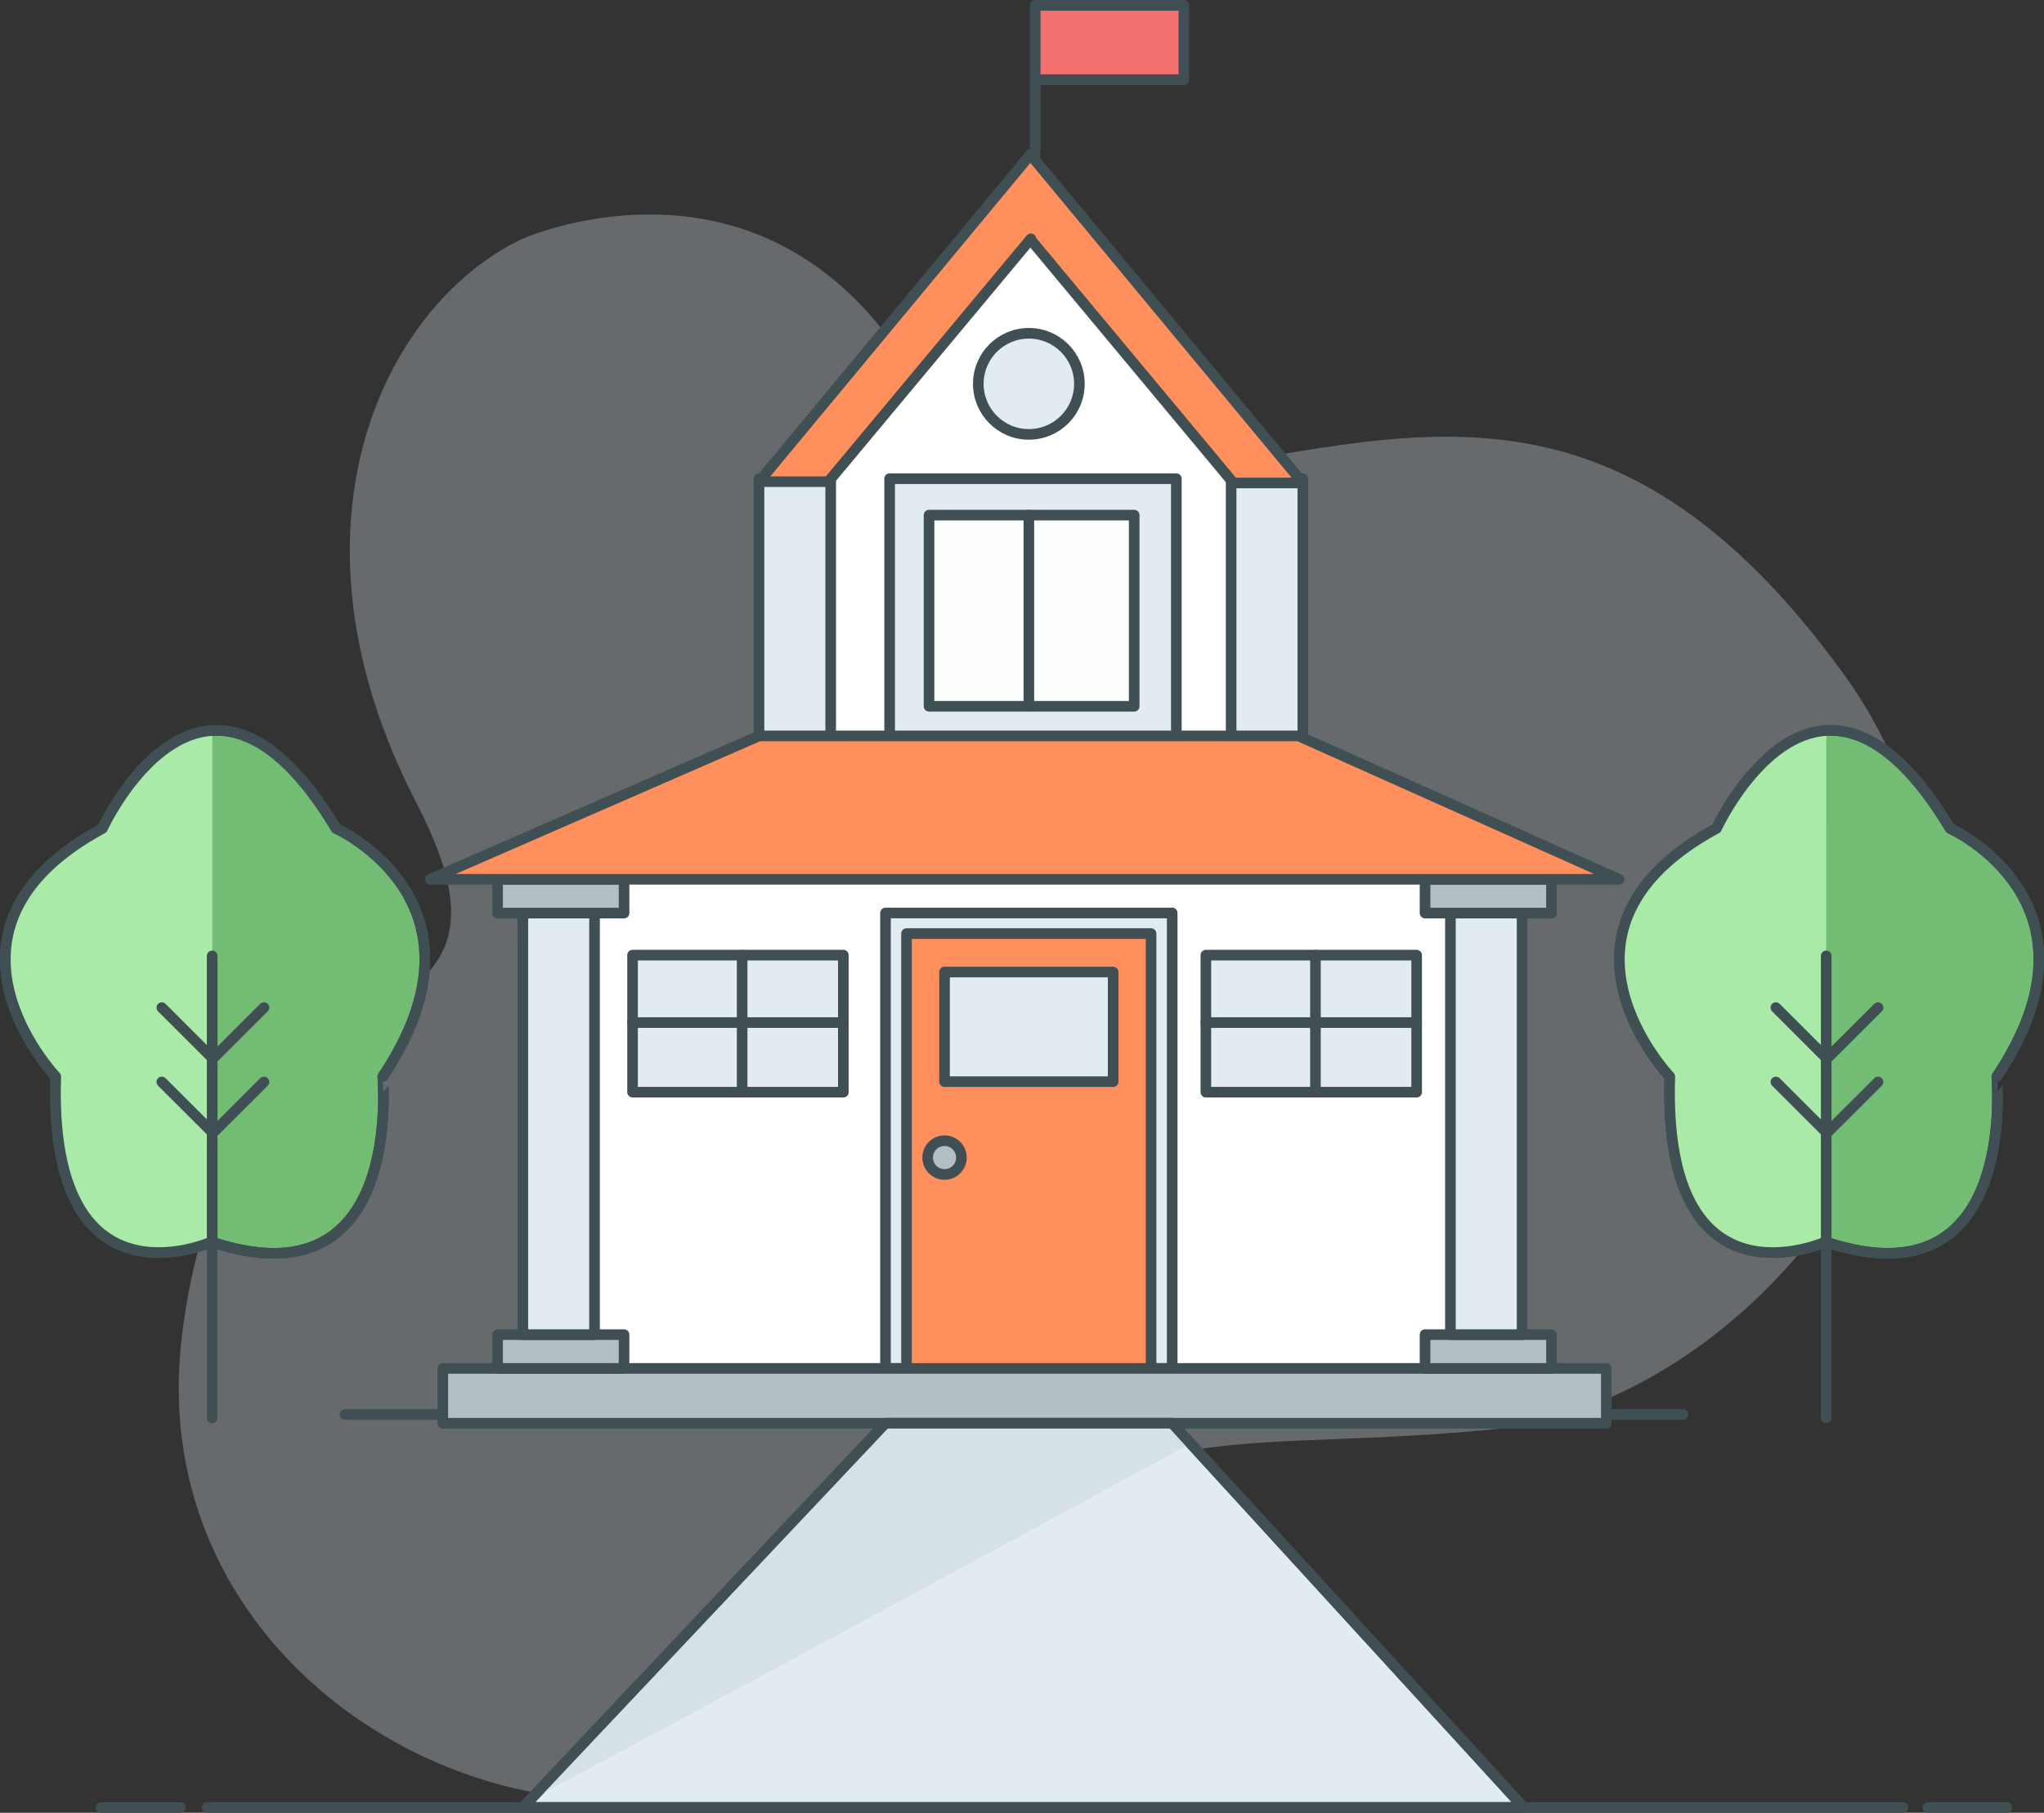 <svg id="Layer_1" data-name="Layer 1" xmlns="http://www.w3.org/2000/svg" viewBox="0 0 192.49 170.68"><rect x="0" y="0" width="192.49" height="170.68" fill="#333333" stroke="none"/><title>ip4</title><path d="M50.06,39.55s14.56-6.63,27.55,2.34,10.27,23.13,33,19.75,42.11-11.31,63.95,18.72-5.59,68.49-33,71.22-37.29-3.38-57.44,22.87-70.44,6.63-66-31.45,35.35-24.82,22.09-50.43S36.93,45.92,50.06,39.55Z" transform="translate(-1.01 -17)" style="fill:#e1ebf0;opacity:0.3"/><rect x="52.42" y="79.61" width="87.34" height="51.61" style="fill:#fff"/><line x1="32.49" y1="133.18" x2="158.49" y2="133.18" style="fill:#fff;stroke:#404f54;stroke-linecap:round;stroke-miterlimit:10"/><rect x="83.39" y="85.96" width="27" height="42.88" style="fill:#e1ebf0;stroke:#404f54;stroke-linecap:round;stroke-linejoin:round"/><rect x="85.37" y="87.9" width="23.03" height="42.13" style="fill:#ff8f5c;stroke:#404f54;stroke-linecap:round;stroke-linejoin:round"/><line x1="19.49" y1="170.18" x2="179.21" y2="170.18" style="fill:#fff;stroke:#404f54;stroke-linecap:round;stroke-miterlimit:10"/><line x1="181.53" y1="170.18" x2="188.99" y2="170.18" style="fill:#fff;stroke:#404f54;stroke-linecap:round;stroke-miterlimit:10"/><line x1="9.53" y1="170.18" x2="16.99" y2="170.18" style="fill:#fff;stroke:#404f54;stroke-linecap:round;stroke-miterlimit:10"/><rect x="41.7" y="128.84" width="109.57" height="5.16" style="fill:#b3bfc5;stroke:#404f54;stroke-linecap:round;stroke-linejoin:round"/><rect x="46.86" y="125.66" width="11.91" height="3.18" style="fill:#b3bfc5;stroke:#404f54;stroke-linecap:round;stroke-linejoin:round"/><rect x="49.24" y="85.56" width="6.75" height="40.1" style="fill:#e1ebf0;stroke:#404f54;stroke-linecap:round;stroke-linejoin:round"/><rect x="46.86" y="82.79" width="11.91" height="3.18" style="fill:#b3bfc5;stroke:#404f54;stroke-linecap:round;stroke-linejoin:round"/><rect x="134.2" y="125.66" width="11.91" height="3.18" style="fill:#b3bfc5;stroke:#404f54;stroke-linecap:round;stroke-linejoin:round"/><rect x="136.59" y="85.56" width="6.75" height="40.1" style="fill:#e1ebf0;stroke:#404f54;stroke-linecap:round;stroke-linejoin:round"/><rect x="134.2" y="82.79" width="11.91" height="3.18" style="fill:#b3bfc5;stroke:#404f54;stroke-linecap:round;stroke-linejoin:round"/><polygon points="119.12 44.67 97.08 21.65 75.45 42.33 75.45 70.88 119.91 70.88 119.91 44.67 119.12 44.67" style="fill:#fff"/><rect x="83.78" y="45.07" width="27" height="26.2" style="fill:#e1ebf0;stroke:#404f54;stroke-linecap:round;stroke-linejoin:round"/><rect x="88.95" y="91.52" width="15.88" height="10.32" style="fill:#e1ebf0;stroke:#404f54;stroke-linecap:round;stroke-linejoin:round"/><circle cx="88.95" cy="108.99" r="1.59" style="fill:#b3bfc5;stroke:#404f54;stroke-linecap:round;stroke-linejoin:round"/><rect x="71.48" y="45.07" width="6.75" height="25.81" style="fill:#e1ebf0;stroke:#404f54;stroke-linecap:round;stroke-linejoin:round"/><rect x="115.94" y="45.07" width="6.75" height="25.81" style="fill:#e1ebf0;stroke:#404f54;stroke-linecap:round;stroke-linejoin:round"/><polygon points="97.08 14.61 97.08 14.5 71.48 45.35 78.01 45.35 97.08 22.48 97.08 22.59 116.15 45.47 122.69 45.47 97.08 14.61" style="fill:#ff8f5c;stroke:#404f54;stroke-linecap:round;stroke-linejoin:round"/><rect x="87.49" y="48.5" width="19.32" height="18" style="fill:#fdffff;stroke:#404f54;stroke-linecap:round;stroke-linejoin:round"/><line x1="96.89" y1="48.5" x2="96.89" y2="66.5" style="fill:none;stroke:#404f54;stroke-linecap:round;stroke-linejoin:round"/><circle cx="96.89" cy="36.14" r="4.76" style="fill:#e1ebf0;stroke:#404f54;stroke-linecap:round;stroke-linejoin:round"/><polygon points="122.29 69.29 71.48 69.29 40.51 82.79 152.47 82.79 122.29 69.29" style="fill:#ff8f5c;stroke:#404f54;stroke-linecap:round;stroke-linejoin:round"/><rect x="59.57" y="89.93" width="19.85" height="12.9" style="fill:#e1ebf0;stroke:#404f54;stroke-linecap:round;stroke-linejoin:round"/><line x1="69.89" y1="89.93" x2="69.89" y2="102.64" style="fill:none;stroke:#404f54;stroke-linecap:round;stroke-linejoin:round"/><line x1="59.57" y1="96.28" x2="79.42" y2="96.28" style="fill:none;stroke:#404f54;stroke-linecap:round;stroke-linejoin:round"/><rect x="113.56" y="89.93" width="19.85" height="12.9" style="fill:#e1ebf0;stroke:#404f54;stroke-linecap:round;stroke-linejoin:round"/><line x1="123.88" y1="89.93" x2="123.88" y2="102.64" style="fill:none;stroke:#404f54;stroke-linecap:round;stroke-linejoin:round"/><line x1="113.56" y1="96.28" x2="133.41" y2="96.28" style="fill:none;stroke:#404f54;stroke-linecap:round;stroke-linejoin:round"/><polygon points="83.39 134 49.24 170.18 143.49 170.18 110.38 134 83.39 134" style="fill:#e1ebf0;stroke:#404f54;stroke-linecap:round;stroke-linejoin:round"/><rect x="97.49" y="0.5" width="14" height="7" style="fill:#f27070;stroke:#404f54;stroke-linecap:round;stroke-linejoin:round"/><line x1="97.49" y1="7.5" x2="97.49" y2="14.5" style="fill:#fff;stroke:#404f54;stroke-linecap:round;stroke-linejoin:round"/><path d="M113.14,152.91,111.4,151h-27L50.93,186.47C64.88,179.09,96.42,162,113.14,152.91Z" transform="translate(-1.01 -17)" style="fill:#d6e1e5"/><polygon points="83.39 134 49.24 170.18 143.49 170.18 110.38 134 83.39 134" style="fill:none;stroke:#404f54;stroke-linecap:round;stroke-linejoin:round"/><path d="M172.92,133.93s-15.39,6.92-14.66-15.57c0,0-13.19-13.85,4.4-23.36,0,0,9.53-20.77,22,0,0,0,15.39,6.92,4.4,23.36C189,118.36,191.24,140,172.92,133.93Z" transform="translate(-1.01 -17)" style="fill:#73bc74;stroke:#404f54;stroke-linecap:round;stroke-linejoin:round"/><path d="M173,85.79c-6.52-.58-10.79,9.21-10.79,9.21-16.73,9.51-4.18,23.36-4.18,23.36-.7,22.49,13.94,15.57,13.94,15.57l1,.32Z" transform="translate(-1.01 -17)" style="fill:#a9eaa9"/><line x1="171.98" y1="90" x2="171.98" y2="133.5" style="fill:#73bc74;stroke:#404f54;stroke-linecap:round;stroke-linejoin:round"/><line x1="172.24" y1="99.48" x2="176.86" y2="94.87" style="fill:#73bc74;stroke:#404f54;stroke-linecap:round;stroke-linejoin:round"/><line x1="171.86" y1="99.48" x2="167.24" y2="94.87" style="fill:#73bc74;stroke:#404f54;stroke-linecap:round;stroke-linejoin:round"/><line x1="172.24" y1="106.48" x2="176.86" y2="101.87" style="fill:#73bc74;stroke:#404f54;stroke-linecap:round;stroke-linejoin:round"/><line x1="171.86" y1="106.48" x2="167.24" y2="101.87" style="fill:#73bc74;stroke:#404f54;stroke-linecap:round;stroke-linejoin:round"/><path d="M172.92,133.93s-15.39,6.92-14.66-15.57c0,0-13.19-13.85,4.4-23.36,0,0,9.53-20.77,22,0,0,0,15.39,6.92,4.4,23.36C189,118.36,191.24,140,172.92,133.93Z" transform="translate(-1.01 -17)" style="fill:none;stroke:#404f54;stroke-linecap:round;stroke-linejoin:round"/><path d="M20.92,133.93S5.53,140.85,6.26,118.36c0,0-13.19-13.85,4.4-23.36,0,0,9.53-20.77,22,0,0,0,15.39,6.92,4.4,23.36C37,118.36,39.24,140,20.92,133.93Z" transform="translate(-1.01 -17)" style="fill:#73bc74;stroke:#404f54;stroke-linecap:round;stroke-linejoin:round"/><path d="M21,85.79C14.48,85.21,10.21,95,10.21,95-6.52,104.51,6,118.36,6,118.36,5.33,140.85,20,133.93,20,133.93l1,.32Z" transform="translate(-1.01 -17)" style="fill:#a9eaa9"/><line x1="19.98" y1="90" x2="19.98" y2="133.5" style="fill:#73bc74;stroke:#404f54;stroke-linecap:round;stroke-linejoin:round"/><line x1="20.24" y1="99.48" x2="24.86" y2="94.87" style="fill:#73bc74;stroke:#404f54;stroke-linecap:round;stroke-linejoin:round"/><line x1="19.86" y1="99.48" x2="15.24" y2="94.87" style="fill:#73bc74;stroke:#404f54;stroke-linecap:round;stroke-linejoin:round"/><line x1="20.24" y1="106.48" x2="24.86" y2="101.87" style="fill:#73bc74;stroke:#404f54;stroke-linecap:round;stroke-linejoin:round"/><line x1="19.86" y1="106.48" x2="15.24" y2="101.87" style="fill:#73bc74;stroke:#404f54;stroke-linecap:round;stroke-linejoin:round"/><path d="M20.92,133.93S5.53,140.85,6.26,118.36c0,0-13.19-13.85,4.4-23.36,0,0,9.53-20.77,22,0,0,0,15.39,6.92,4.4,23.36C37,118.36,39.24,140,20.92,133.93Z" transform="translate(-1.01 -17)" style="fill:none;stroke:#404f54;stroke-linecap:round;stroke-linejoin:round"/></svg>